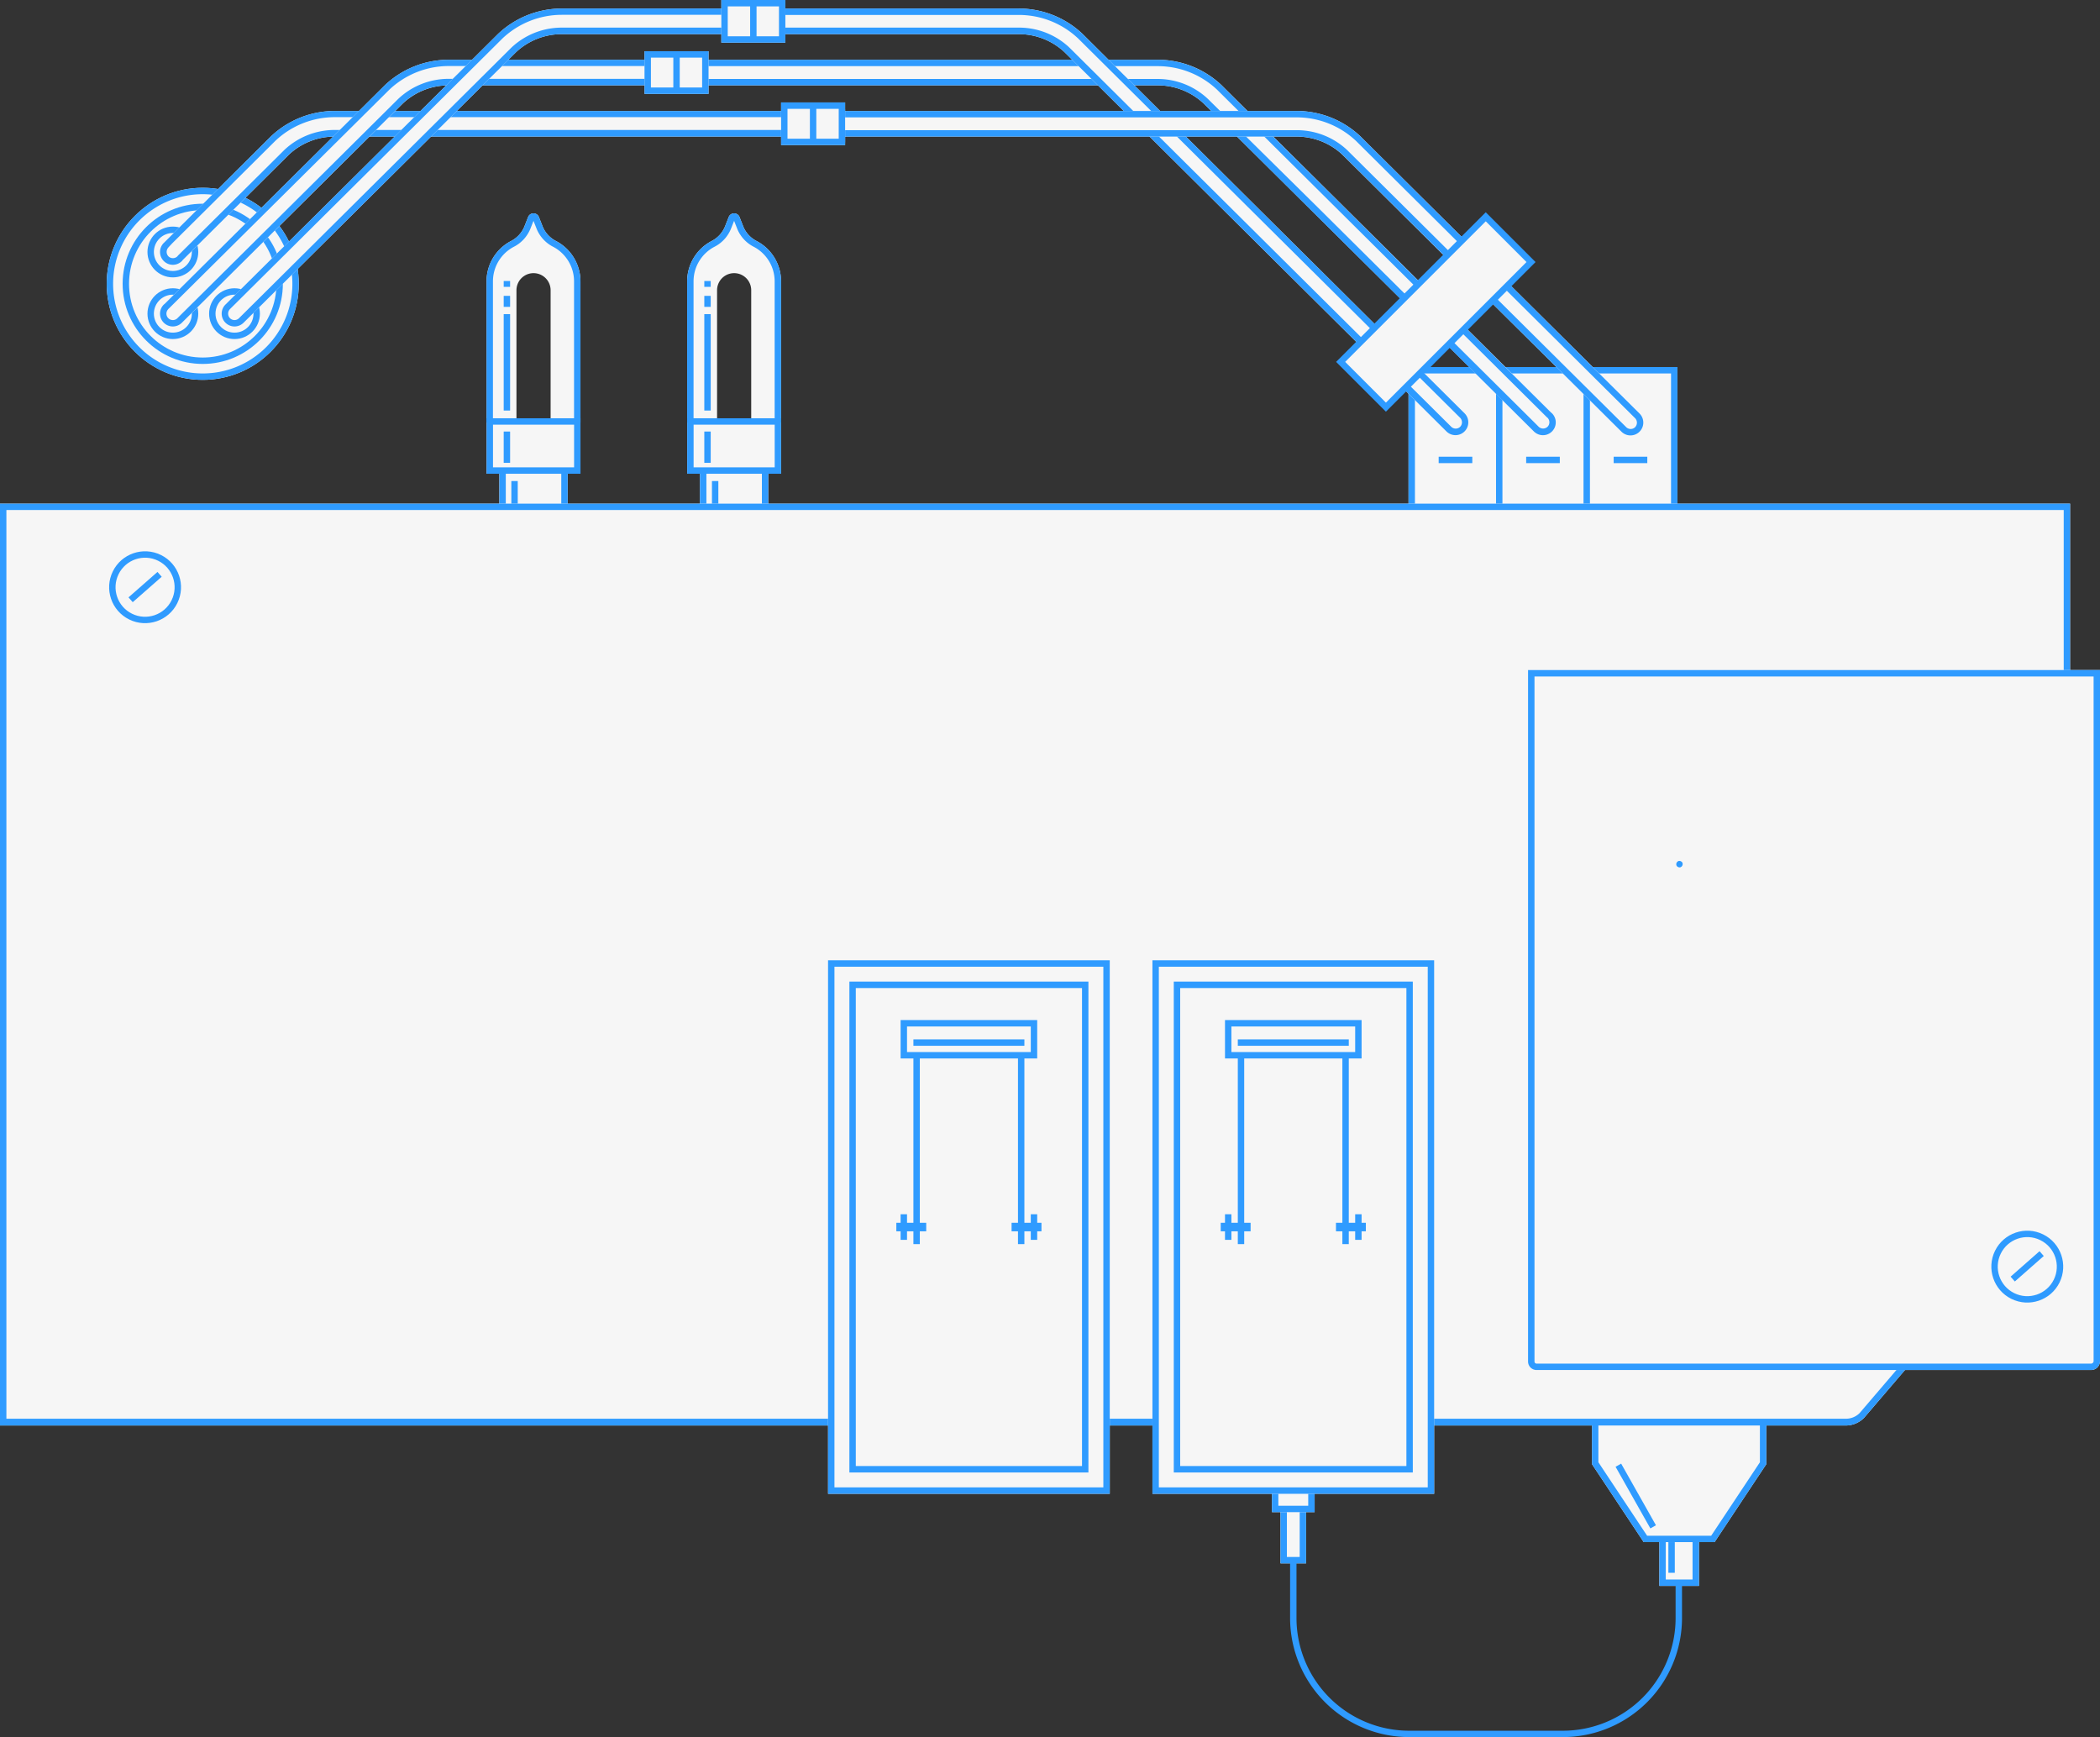 <svg id="13be5101-623d-43f5-a009-434f3b31bc77" data-name="base 02" xmlns="http://www.w3.org/2000/svg" width="492" height="407" viewBox="0 0 492 407"><rect x="0" y="0" width="492" height="407" fill="#333333" stroke="none"/><title>Machine 06 base 02</title><rect x="384" y="444" width="62" height="22" transform="translate(796 -298) rotate(90)" style="fill:#f6f6f6"/><line x1="344.94" y1="107.76" x2="337.06" y2="107.76" style="fill:#f6f6f6;stroke:#2f9bff;stroke-miterlimit:10;stroke-width:1.5px"/><path d="M404,424v62h22V424H404Zm1.5,1.5h19v59h-19v-59Z" transform="translate(-74 -338)" style="fill:#2f9bff"/><rect x="404.5" y="444" width="62" height="22" transform="translate(816.5 -318.5) rotate(90)" style="fill:#f6f6f6"/><line x1="365.44" y1="107.76" x2="357.56" y2="107.76" style="fill:#f6f6f6;stroke:#2f9bff;stroke-miterlimit:10;stroke-width:1.5px"/><path d="M424.5,424v62h22V424h-22Zm1.5,1.5h19v59H426v-59Z" transform="translate(-74 -338)" style="fill:#2f9bff"/><rect x="425" y="444" width="62" height="22" transform="translate(837 -339) rotate(90)" style="fill:#f6f6f6"/><line x1="385.94" y1="107.76" x2="378.06" y2="107.76" style="fill:#f6f6f6;stroke:#2f9bff;stroke-miterlimit:10;stroke-width:1.5px"/><path d="M445,424v62h22V424H445Zm1.5,1.5h19v59h-19v-59Z" transform="translate(-74 -338)" style="fill:#2f9bff"/><circle cx="47.5" cy="66.5" r="22.5" style="fill:#f6f6f6"/><path d="M121.5,427A22.5,22.5,0,1,0,99,404.5,22.5,22.5,0,0,0,121.5,427Zm0-43.5a21,21,0,1,1-21,21A21,21,0,0,1,121.5,383.5Z" transform="translate(-74 -338)" style="fill:#2f9bff"/><circle cx="47.5" cy="66.5" r="18.02" style="fill:none;stroke:#2f9bff;stroke-miterlimit:10;stroke-width:1.5px"/><circle cx="40.5" cy="73.49" r="5.2" style="fill:none;stroke:#2f9bff;stroke-miterlimit:10;stroke-width:1.5px"/><circle cx="54.94" cy="73.49" r="5.2" style="fill:none;stroke:#2f9bff;stroke-miterlimit:10;stroke-width:1.5px"/><circle cx="40.5" cy="59.04" r="5.2" style="fill:none;stroke:#2f9bff;stroke-miterlimit:10;stroke-width:1.5px"/><path d="M112.38,394.92l0,0,25.14-25A21.77,21.77,0,0,1,152.44,364H262.88v6H152.44a15.69,15.69,0,0,0-10.77,4.25l-24.87,24.7c-0.06.07-.11,0.16-0.18,0.23A3,3,0,0,1,112.38,394.92Z" transform="translate(-74 -338)" style="fill:#f6f6f6"/><path d="M112.37,399.16a3,3,0,0,0,4.25,0c0.07-.07.12-0.15,0.18-0.23l24.87-24.7A15.69,15.69,0,0,1,152.44,370H262.88v-6H152.44a21.77,21.77,0,0,0-14.94,5.93l-25.14,25,0,0A3,3,0,0,0,112.37,399.16Zm1.07-3.18,0.94-1,24.15-24a20.27,20.27,0,0,1,13.91-5.53H261.38v3H152.44a17.2,17.2,0,0,0-11.82,4.68l-24.92,24.75-0.13.17a1.5,1.5,0,0,1-2.12,0A1.51,1.51,0,0,1,113.44,396Z" transform="translate(-74 -338)" style="fill:#2f9bff"/><path d="M112.38,409.36c0.06-.06.13-0.11,0.2-0.16l51.63-51.27A21.77,21.77,0,0,1,179.14,352h52.44v6H179.14a15.69,15.69,0,0,0-10.77,4.25l-51.74,51.38h0A3,3,0,0,1,112.38,409.36Z" transform="translate(-74 -338)" style="fill:#f6f6f6"/><path d="M112.37,413.61a3,3,0,0,0,4.25,0h0l51.74-51.38A15.69,15.69,0,0,1,179.14,358h52.44v-6H179.14a21.77,21.77,0,0,0-14.94,5.93L112.58,409.2c-0.06.05-.14,0.1-0.2,0.16A3,3,0,0,0,112.37,413.61Zm1-3.16,0.17-.14L165.23,359a20.27,20.27,0,0,1,13.91-5.53h50.94v3H179.14a17.2,17.2,0,0,0-11.82,4.68l-50.68,50.33,0,0-1.1,1.1a1.51,1.51,0,0,1-2.08,0A1.5,1.5,0,0,1,113.41,410.45Z" transform="translate(-74 -338)" style="fill:#2f9bff"/><path d="M126.83,409.36l0,0,63.85-63.4A21.77,21.77,0,0,1,205.64,340h42.44v6H205.64a15.69,15.69,0,0,0-10.77,4.25l-63.81,63.37A3,3,0,1,1,126.83,409.36Z" transform="translate(-74 -338)" style="fill:#f6f6f6"/><path d="M126.82,413.61a3,3,0,0,0,4.25,0l63.81-63.37A15.69,15.69,0,0,1,205.64,346h42.44v-6H205.64a21.77,21.77,0,0,0-14.94,5.93l-63.85,63.4,0,0A3,3,0,0,0,126.82,413.61Zm1-3.13L191.73,347a20.27,20.27,0,0,1,13.91-5.53h40.94v3H205.64a17.2,17.2,0,0,0-11.82,4.68L130,412.55a1.49,1.49,0,0,1-1.06.44,1.47,1.47,0,0,1-1.06-.44A1.52,1.52,0,0,1,127.83,410.48Z" transform="translate(-74 -338)" style="fill:#2f9bff"/><rect x="258" y="364.37" width="13.25" height="6.25" transform="translate(455.26 396.99) rotate(-180)" style="fill:#f6f6f6;stroke:#2f9bff;stroke-miterlimit:10;stroke-width:1.5px"/><line x1="190.63" y1="26.37" x2="190.63" y2="32.62" style="fill:none;stroke:#2f9bff;stroke-miterlimit:10;stroke-width:1.5px"/><path d="M345.22,352a21.77,21.77,0,0,1,14.94,5.93l25.63,25.46h0l26,25.81c0.06,0.05.14,0.1,0.2,0.16s0.1,0.12.15,0.19l25.29,25.11c0.06,0.05.14,0.1,0.2,0.16a3,3,0,0,1-4.24,4.25h0l-25.63-25.46h0L356,362.25A15.69,15.69,0,0,0,345.22,358H234.79v-6H345.22Z" transform="translate(-74 -338)" style="fill:#f6f6f6"/><path d="M234.79,352v6H345.22A15.69,15.69,0,0,1,356,362.25l51.74,51.38h0l25.63,25.46h0a3,3,0,0,0,4.24-4.25c-0.06-.06-0.13-0.11-0.2-0.16l-51.63-51.27h0l-25.63-25.46A21.77,21.77,0,0,0,345.22,352H234.79Zm1.5,1.5H345.22A20.27,20.27,0,0,1,359.13,359l51.64,51.29h0l25.63,25.46,0.17,0.14a1.5,1.5,0,0,1,0,2.1,1.51,1.51,0,0,1-2.08,0l-1.1-1.1,0,0-50.68-50.33h0L357,361.18a17.2,17.2,0,0,0-11.82-4.68H236.29v-3Z" transform="translate(-74 -338)" style="fill:#2f9bff"/><path d="M312.67,340a21.77,21.77,0,0,1,14.94,5.93l25.63,25.46h0l38.21,37.95,0,0,0,0,25.58,25.4,0,0a3,3,0,0,1-4.24,4.25l-25.63-25.45h0l-63.81-63.37A15.69,15.69,0,0,0,312.67,346H253.23v-6h59.44Z" transform="translate(-74 -338)" style="fill:#f6f6f6"/><path d="M253.23,340v6h59.44a15.69,15.69,0,0,1,10.77,4.25l63.81,63.37h0l25.63,25.46a3,3,0,1,0,4.24-4.25l0,0-25.6-25.43h0L327.6,345.93A21.77,21.77,0,0,0,312.67,340H253.23Zm1.5,1.5h57.94A20.27,20.27,0,0,1,326.58,347l63.9,63.45h0l25.63,25.46a1.52,1.52,0,0,1,0,2.07,1.47,1.47,0,0,1-1.06.44,1.49,1.49,0,0,1-1.06-.44l-63.81-63.37h0l-25.63-25.46a17.2,17.2,0,0,0-11.82-4.68H254.73v-3Z" transform="translate(-74 -338)" style="fill:#2f9bff"/><path d="M377.77,364a21.77,21.77,0,0,1,14.94,5.93l1.53,1.52h0l63.85,63.4,0,0a3,3,0,0,1-4.24,4.25l-40-39.69a3,3,0,0,1-.33-0.27c-0.07-.07-0.12-0.15-0.18-0.23l-24.87-24.7A15.69,15.69,0,0,0,377.77,370H267.37v-6H377.77Z" transform="translate(-74 -338)" style="fill:#f6f6f6"/><path d="M267.37,364v6H377.77a15.69,15.69,0,0,1,10.77,4.25l24.87,24.7h0l40.47,40.19a3,3,0,1,0,4.24-4.25l0,0-63.85-63.4h0l-1.53-1.52A21.77,21.77,0,0,0,377.77,364H267.37Zm1.5,1.5H377.77A20.27,20.27,0,0,1,391.68,371l24.15,24h0l41.27,41a1.52,1.52,0,0,1,0,2.07,1.47,1.47,0,0,1-1.06.44,1.49,1.49,0,0,1-1.06-.44l-63.81-63.37h0l-1.53-1.52a17.2,17.2,0,0,0-11.82-4.68H268.88v-3Z" transform="translate(-74 -338)" style="fill:#2f9bff"/><rect x="243" y="338" width="15" height="10" transform="translate(427 348) rotate(-180)" style="fill:#f6f6f6"/><line x1="176.5" y1="1" x2="176.5" y2="9" style="fill:none;stroke:#2f9bff;stroke-miterlimit:10;stroke-width:1.5px"/><path d="M243,338v10h15V338H243Zm1.5,1.5h12v7h-12v-7Z" transform="translate(-74 -338)" style="fill:#2f9bff"/><rect x="225" y="350" width="15" height="10" transform="translate(391 372) rotate(-180)" style="fill:#f6f6f6"/><line x1="158.5" y1="13" x2="158.5" y2="21" style="fill:none;stroke:#2f9bff;stroke-miterlimit:10;stroke-width:1.5px"/><path d="M225,350v10h15V350H225Zm1.5,1.5h12v7h-12v-7Z" transform="translate(-74 -338)" style="fill:#2f9bff"/><rect x="257" y="362" width="15" height="10" transform="translate(455 396) rotate(-180)" style="fill:#f6f6f6"/><line x1="190.5" y1="25" x2="190.5" y2="33" style="fill:none;stroke:#2f9bff;stroke-miterlimit:10;stroke-width:1.5px"/><path d="M257,362v10h15V362H257Zm1.5,1.5h12v7h-12v-7Z" transform="translate(-74 -338)" style="fill:#2f9bff"/><rect x="402.89" y="387.05" width="15" height="48.08" transform="translate(336.89 -507.78) rotate(45)" style="fill:#f6f6f6;stroke:#2f9bff;stroke-miterlimit:10;stroke-width:1.5px"/><rect x="374" y="692" width="6" height="12.3" transform="translate(680 1058.3) rotate(-180)" style="fill:#f6f6f6"/><polygon points="301.5 354 301.5 364.8 304.5 364.8 304.5 354 306 354 306 366.3 300 366.3 300 354 301.5 354" style="fill:#2f9bff"/><rect x="372" y="687" width="10" height="5.3" transform="translate(680 1041.3) rotate(-180)" style="fill:#f6f6f6"/><polygon points="299.5 349 299.5 352.8 306.5 352.8 306.5 349 308 349 308 354.3 298 354.3 298 349 299.5 349" style="fill:#2f9bff"/><path d="M204.3,394.49a6.65,6.65,0,0,1-3.16-3.4l-0.88-2.24a1.36,1.36,0,0,0-2.53,0l-0.88,2.24a6.65,6.65,0,0,1-3.16,3.4,10.65,10.65,0,0,0-5.7,9.43V449h3v11h16V449h3V403.92A10.65,10.65,0,0,0,204.3,394.49ZM203,436h-8V406a4,4,0,0,1,8,0v30Z" transform="translate(-74 -338)" style="fill:#f6f6f6"/><path d="M251.3,394.49a6.65,6.65,0,0,1-3.16-3.4l-0.88-2.24a1.36,1.36,0,0,0-2.53,0l-0.88,2.24a6.65,6.65,0,0,1-3.16,3.4,10.65,10.65,0,0,0-5.7,9.43V449h3v11h16V449h3V403.92A10.65,10.65,0,0,0,251.3,394.49ZM250,436h-8V406a4,4,0,0,1,8,0v30Z" transform="translate(-74 -338)" style="fill:#f6f6f6"/><line x1="118.76" y1="67.22" x2="118.76" y2="65.84" style="fill:#f6f6f6"/><rect x="118.01" y="65.84" width="1.5" height="1.37" style="fill:#2f9bff"/><rect x="118.01" y="69.32" width="1.5" height="2.58" style="fill:#2f9bff"/><rect x="118.01" y="73.6" width="1.5" height="22.59" style="fill:#2f9bff"/><rect x="119.8" y="112.71" width="1.5" height="6.88" style="fill:#2f9bff"/><rect x="118.01" y="101.11" width="1.5" height="7.33" style="fill:#2f9bff"/><path d="M204.3,394.49a6.65,6.65,0,0,1-3.16-3.4l-0.88-2.24a1.36,1.36,0,0,0-2.53,0l-0.88,2.24a6.65,6.65,0,0,1-3.16,3.4,10.65,10.65,0,0,0-5.7,9.43V437h1.5V403.92a9.14,9.14,0,0,1,4.9-8.1,8.18,8.18,0,0,0,3.85-4.17l0.75-1.9,0.75,1.9a8.18,8.18,0,0,0,3.85,4.17,9.14,9.14,0,0,1,4.9,8.1V437H210V403.92A10.65,10.65,0,0,0,204.3,394.49Z" transform="translate(-74 -338)" style="fill:#2f9bff"/><path d="M188,436v13h22V436H188Zm20.5,11.5h-19v-10h19v10Z" transform="translate(-74 -338)" style="fill:#2f9bff"/><rect x="117" y="110" width="1.5" height="12" style="fill:#2f9bff"/><rect x="131.5" y="110" width="1.5" height="12" style="fill:#2f9bff"/><line x1="165.76" y1="67.22" x2="165.76" y2="65.84" style="fill:#f6f6f6"/><rect x="165.01" y="65.84" width="1.5" height="1.37" style="fill:#2f9bff"/><rect x="165.01" y="69.32" width="1.5" height="2.58" style="fill:#2f9bff"/><rect x="165.01" y="73.6" width="1.5" height="22.59" style="fill:#2f9bff"/><rect x="166.8" y="112.71" width="1.5" height="6.88" style="fill:#2f9bff"/><rect x="165.01" y="101.11" width="1.5" height="7.33" style="fill:#2f9bff"/><path d="M251.3,394.49a6.65,6.65,0,0,1-3.16-3.4l-0.88-2.24a1.36,1.36,0,0,0-2.53,0l-0.88,2.24a6.65,6.65,0,0,1-3.16,3.4,10.65,10.65,0,0,0-5.7,9.43V437h1.5V403.92a9.14,9.14,0,0,1,4.9-8.1,8.18,8.18,0,0,0,3.85-4.17l0.75-1.9,0.75,1.9a8.18,8.18,0,0,0,3.85,4.17,9.14,9.14,0,0,1,4.9,8.1V437H257V403.92A10.65,10.65,0,0,0,251.3,394.49Z" transform="translate(-74 -338)" style="fill:#2f9bff"/><path d="M235,436v13h22V436H235Zm20.5,11.5h-19v-10h19v10Z" transform="translate(-74 -338)" style="fill:#2f9bff"/><rect x="164" y="110" width="1.5" height="12" style="fill:#2f9bff"/><rect x="178.5" y="110" width="1.5" height="12" style="fill:#2f9bff"/><polygon points="372.98 326.67 372.98 343.06 385.1 361.33 388.76 361.33 388.76 371.58 398.04 371.58 398.04 361.33 401.7 361.33 413.82 343.06 413.82 326.67 372.98 326.67" style="fill:#f6f6f6"/><path d="M74,672H506.42a6.07,6.07,0,0,0,4.29-1.78l46.5-54.38a6.07,6.07,0,0,0,1.78-4.29V456H74V672Z" transform="translate(-74 -338)" style="fill:#f6f6f6"/><path d="M74,456V672H506.42a6.07,6.07,0,0,0,4.29-1.78l46.5-54.38a6.07,6.07,0,0,0,1.78-4.29V456H74Zm1.5,1.5h482v154a4.54,4.54,0,0,1-1.34,3.23l0,0-46.5,54.38a4.54,4.54,0,0,1-3.19,1.3H75.5v-213Z" transform="translate(-74 -338)" style="fill:#2f9bff"/><path d="M432,495H566V656.9a2.1,2.1,0,0,1-2.1,2.1H434a2,2,0,0,1-2-2V495Z" transform="translate(-74 -338)" style="fill:#f6f6f6"/><circle cx="107.99" cy="475.55" r="7.67" transform="translate(-440.4 24.61) rotate(-63.81)" style="fill:#f6f6f6;stroke:#2f9bff;stroke-miterlimit:10;stroke-width:1.5px"/><line x1="30.6" y1="140.53" x2="37.39" y2="134.57" style="fill:#f6f6f6;stroke:#2f9bff;stroke-miterlimit:10;stroke-width:1.5px"/><circle cx="548.94" cy="634.71" r="7.67" transform="translate(-336.86 509.23) rotate(-63.81)" style="fill:#f6f6f6;stroke:#2f9bff;stroke-miterlimit:10;stroke-width:1.5px"/><line x1="471.55" y1="299.69" x2="478.33" y2="293.72" style="fill:#f6f6f6;stroke:#2f9bff;stroke-miterlimit:10;stroke-width:1.5px"/><path d="M426,745H404.16a27.91,27.91,0,0,1-27.91-27.91V703.86h1.5v13.24a26.41,26.41,0,0,0,26.41,26.41h36a26.41,26.41,0,0,0,26.41-26.41v-8.3h1.5v8.3A27.91,27.91,0,0,1,440.15,745H426Z" transform="translate(-74 -338)" style="fill:#2f9bff"/><line x1="391.63" y1="361.33" x2="391.63" y2="368.51" style="fill:#f6f6f6;stroke:#2f9bff;stroke-miterlimit:10;stroke-width:1.5px"/><line x1="379.16" y1="343.3" x2="387.31" y2="357.74" style="fill:#f6f6f6;stroke:#2f9bff;stroke-miterlimit:10;stroke-width:1.5px"/><path d="M432,495V657a2,2,0,0,0,2,2H563.9a2.1,2.1,0,0,0,2.1-2.1V495H432Zm1.5,1.5h131V656.9a0.6,0.6,0,0,1-.6.6H434a0.49,0.49,0,0,1-.49-0.49V496.5Z" transform="translate(-74 -338)" style="fill:#2f9bff"/><polygon points="412.32 333 412.32 342.61 400.9 359.83 385.9 359.83 374.48 342.61 374.48 333 372.98 333 372.98 343.06 385.1 361.33 401.7 361.33 413.82 343.06 413.82 333 412.32 333" style="fill:#2f9bff"/><polygon points="396.54 361 396.54 370.08 390.26 370.08 390.26 361 388.76 361 388.76 371.58 398.04 371.58 398.04 361 396.54 361" style="fill:#2f9bff"/><rect x="194" y="225" width="66" height="125" style="fill:#f6f6f6"/><path d="M268,563V688h66V563H268Zm1.5,1.5h63v122h-63v-122Z" transform="translate(-74 -338)" style="fill:#2f9bff"/><rect x="238.5" y="247.5" width="1.5" height="44" style="fill:#2f9bff"/><rect x="214" y="247.5" width="1.5" height="44" style="fill:#2f9bff"/><polygon points="237 286.5 241.5 286.5 241.5 284.5 243 284.5 243 286.5 244 286.5 244 288.5 243 288.5 243 290.5 241.5 290.5 241.5 288.5 237 288.5 237 286.5" style="fill:#2f9bff"/><rect x="214" y="243.53" width="26" height="1.5" style="fill:#2f9bff"/><path d="M285,577v9h32v-9H285Zm1.5,1.5h29v6h-29v-6Z" transform="translate(-74 -338)" style="fill:#2f9bff"/><polygon points="210 286.5 211 286.5 211 284.5 212.5 284.5 212.5 286.5 217 286.5 217 288.5 212.5 288.5 212.5 290.5 211 290.5 211 288.5 210 288.5 210 286.5" style="fill:#2f9bff"/><path d="M273,568V683h56V568H273Zm1.5,1.5h53v112h-53v-112Z" transform="translate(-74 -338)" style="fill:#2f9bff"/><rect x="270" y="225" width="66" height="125" style="fill:#f6f6f6"/><path d="M344,563V688h66V563H344Zm1.5,1.5h63v122h-63v-122Z" transform="translate(-74 -338)" style="fill:#2f9bff"/><rect x="314.5" y="247.5" width="1.5" height="44" style="fill:#2f9bff"/><rect x="290" y="247.5" width="1.5" height="44" style="fill:#2f9bff"/><polygon points="313 286.5 317.5 286.5 317.5 284.5 319 284.5 319 286.5 320 286.5 320 288.5 319 288.5 319 290.5 317.5 290.5 317.5 288.5 313 288.5 313 286.5" style="fill:#2f9bff"/><rect x="290" y="243.53" width="26" height="1.5" style="fill:#2f9bff"/><path d="M361,577v9h32v-9H361Zm1.5,1.5h29v6h-29v-6Z" transform="translate(-74 -338)" style="fill:#2f9bff"/><polygon points="286 286.5 287 286.5 287 284.5 288.5 284.5 288.5 286.5 293 286.5 293 288.5 288.5 288.5 288.5 290.5 287 290.5 287 288.5 286 288.5 286 286.5" style="fill:#2f9bff"/><path d="M349,568V683h56V568H349Zm1.5,1.5h53v112h-53v-112Z" transform="translate(-74 -338)" style="fill:#2f9bff"/><circle cx="467.47" cy="540.47" r="0.75" transform="translate(-294.93 394.13) rotate(-64.7)" style="fill:#2f9bff"/></svg>